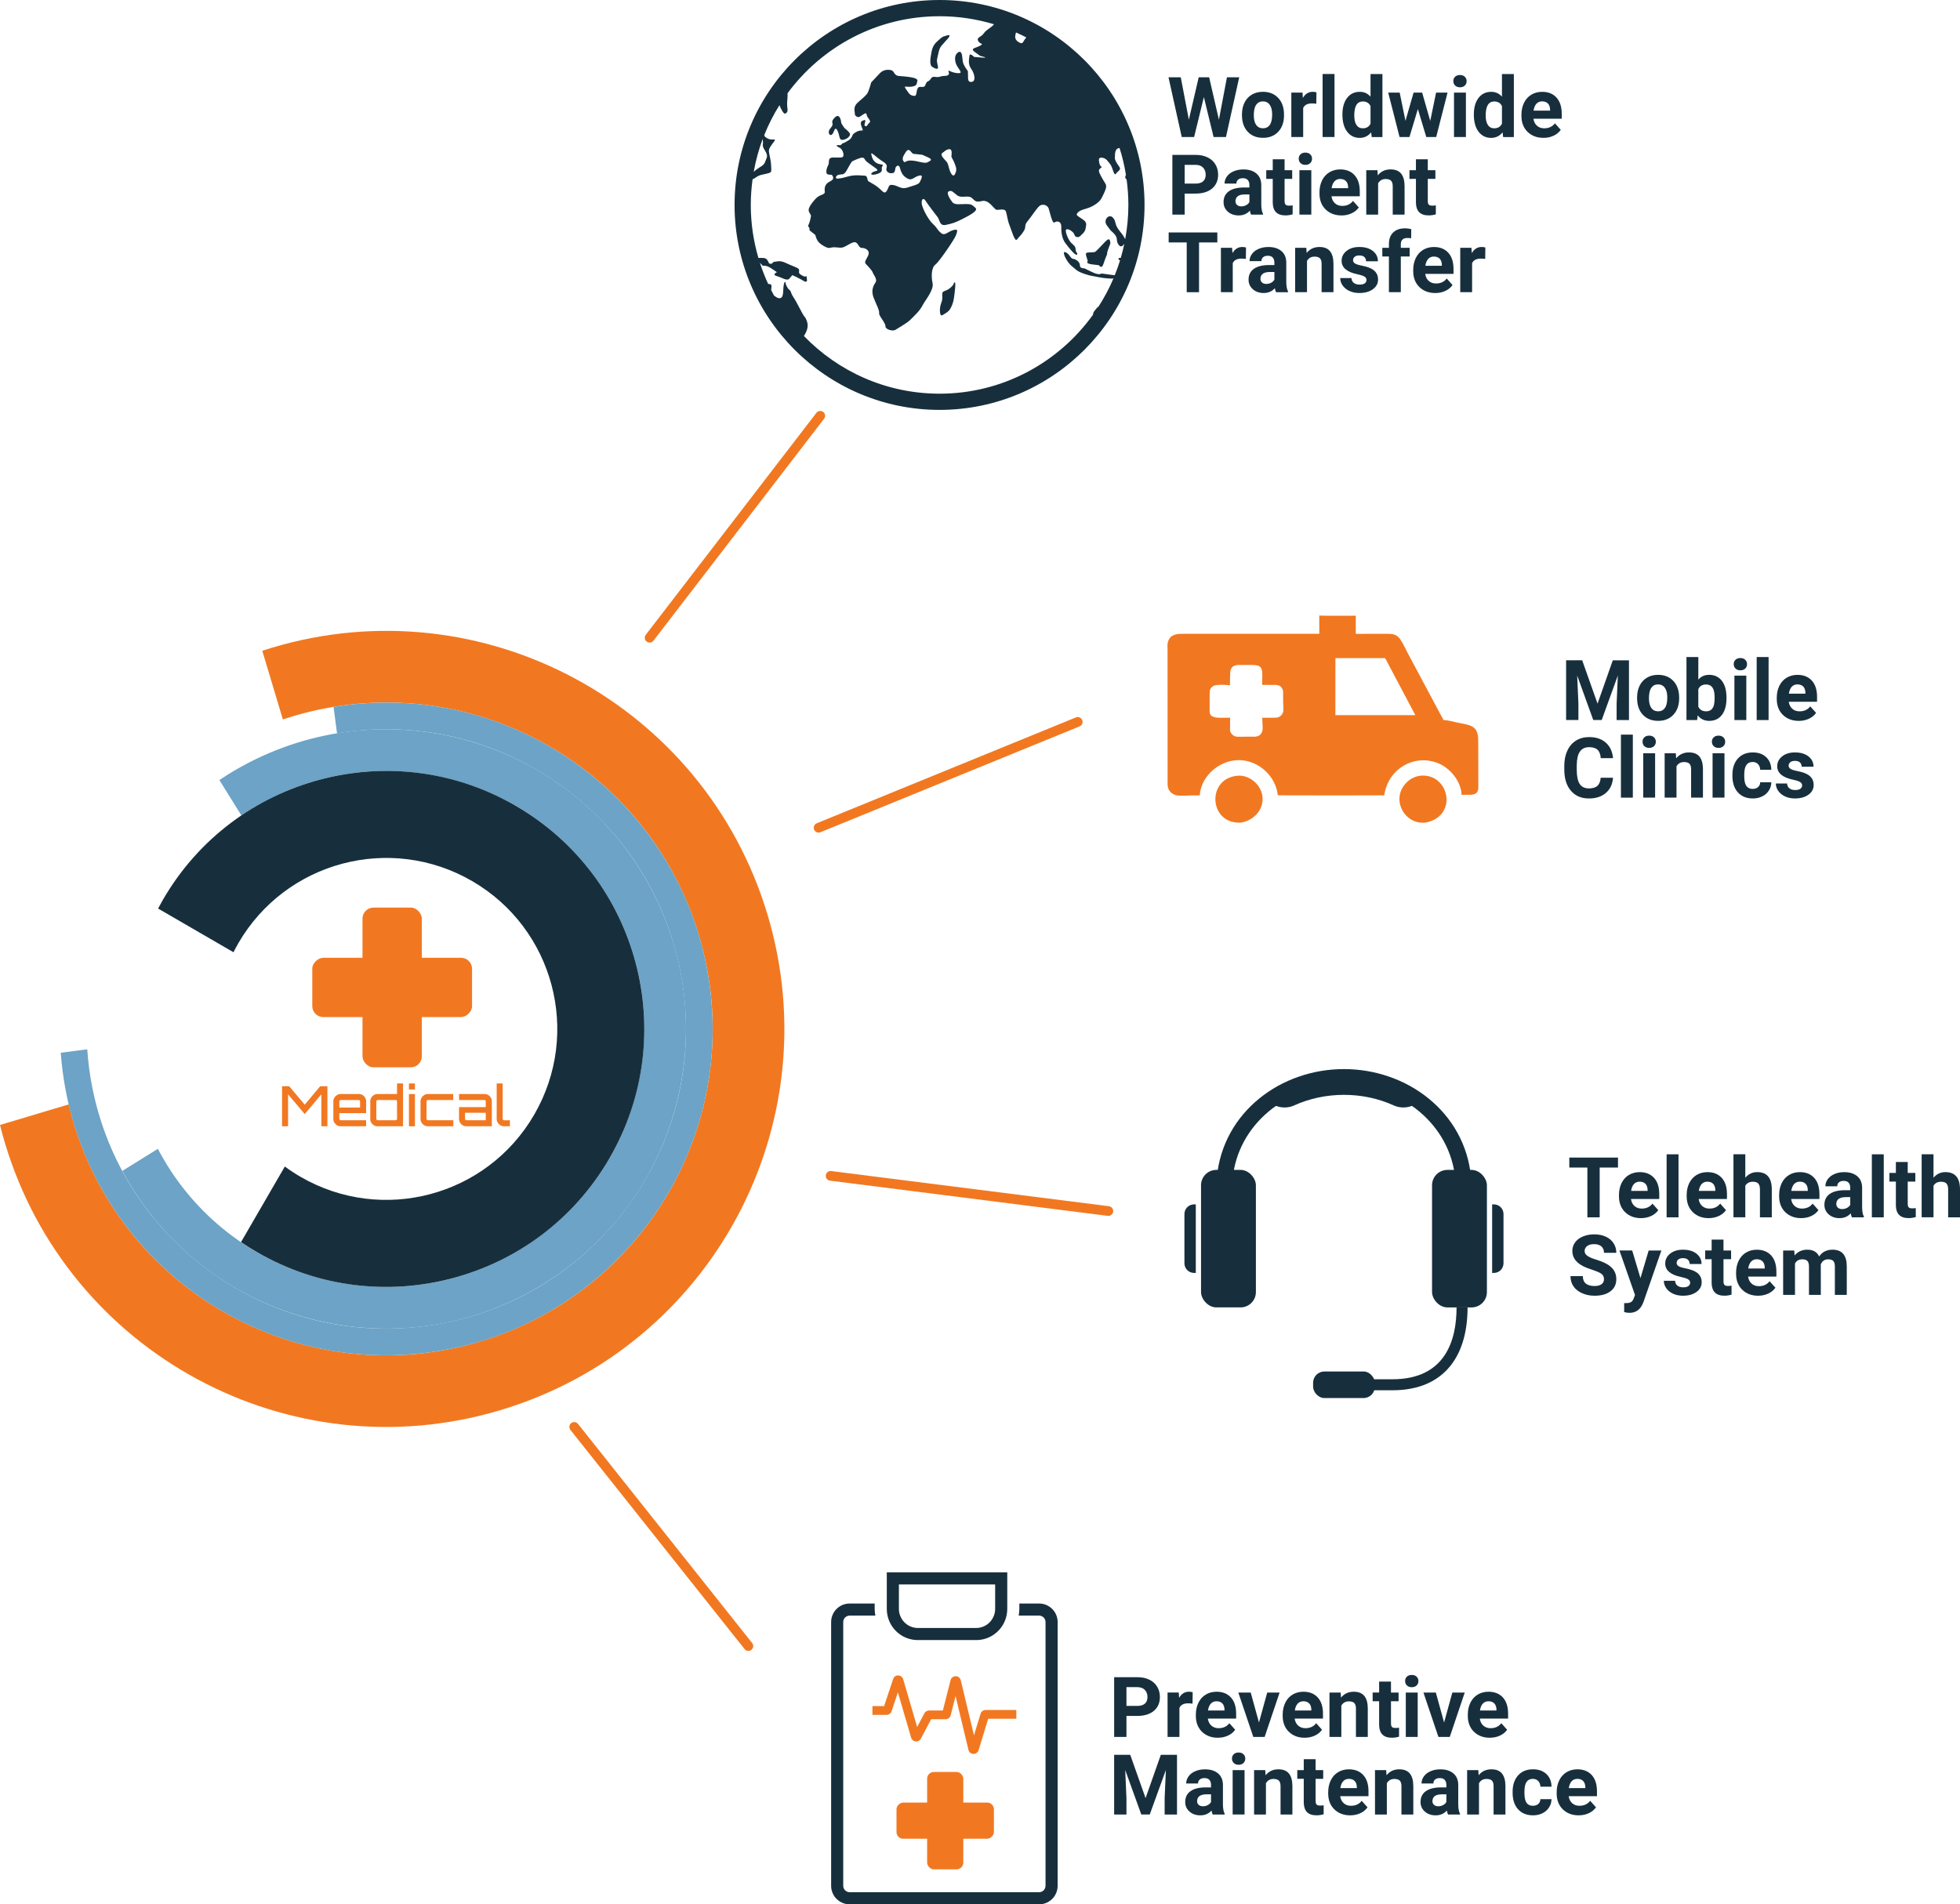 <svg xmlns="http://www.w3.org/2000/svg" id="Layer_2" data-name="Layer 2" viewBox="0 0 1127.47 1095.63"><defs><style>      .cls-1 {        fill: #172f3d;      }      .cls-2 {        fill: #6ca3c6;      }      .cls-3 {        fill: none;        stroke: #f17821;        stroke-linecap: round;        stroke-miterlimit: 10;        stroke-width: 5.58px;      }      .cls-4 {        fill: #f17821;      }    </style></defs><g id="Layer_1-2" data-name="Layer 1"><g><g><g><rect class="cls-4" x="208.52" y="522.17" width="34.13" height="91.9" rx="6.34" ry="6.34"></rect><rect class="cls-4" x="208.52" y="522.17" width="34.13" height="91.9" rx="6.34" ry="6.34" transform="translate(793.71 342.53) rotate(90)"></rect></g><g><path class="cls-4" d="M162.25,647.98v-23.02h4.12l8.92,10.61,8.89-10.61h4.16v23.02h-3.48v-18.38l-9.56,11.38-9.59-11.38v18.38h-3.45Z"></path><path class="cls-4" d="M193.85,647.41c-.63-.38-1.13-.89-1.52-1.52s-.58-1.32-.58-2.06v-10.23c0-.75,.19-1.43,.58-2.06,.38-.63,.89-1.13,1.52-1.52,.63-.38,1.32-.58,2.06-.58h10.55c.77,0,1.47,.19,2.09,.58,.63,.38,1.13,.89,1.5,1.52,.37,.63,.56,1.32,.56,2.06v6.84h-15.41v3.29c0,.21,.08,.4,.24,.56,.16,.16,.35,.24,.56,.24h14.61v3.45h-14.71c-.75,0-1.43-.19-2.06-.58Zm1.36-10.2h11.92v-3.52c0-.21-.07-.4-.22-.56-.15-.16-.33-.24-.54-.24h-10.36c-.21,0-.4,.08-.56,.24-.16,.16-.24,.35-.24,.56v3.52Z"></path><path class="cls-4" d="M215.05,647.41c-.63-.38-1.13-.89-1.5-1.52-.37-.63-.56-1.32-.56-2.06v-10.23c0-.75,.19-1.43,.56-2.06,.37-.63,.87-1.13,1.5-1.52,.63-.38,1.33-.58,2.09-.58h11.25v-6.07h3.45v24.62h-14.71c-.77,0-1.47-.19-2.09-.58Zm2.22-2.88h10.36c.21,0,.39-.08,.54-.24,.15-.16,.22-.35,.22-.56v-10.04c0-.21-.07-.4-.22-.56-.15-.16-.33-.24-.54-.24h-10.36c-.21,0-.4,.08-.56,.24s-.24,.35-.24,.56v10.04c0,.21,.08,.4,.24,.56,.16,.16,.35,.24,.56,.24Z"></path><path class="cls-4" d="M235.24,626.82v-3.45h3.45v3.45h-3.45Zm0,21.17v-18.54h3.45v18.54h-3.45Z"></path><path class="cls-4" d="M244.01,647.41c-.63-.38-1.13-.89-1.52-1.52s-.58-1.32-.58-2.06v-10.23c0-.75,.19-1.43,.58-2.06,.38-.63,.89-1.13,1.52-1.52,.63-.38,1.32-.58,2.06-.58h14.64v3.45h-14.55c-.21,0-.4,.08-.56,.24-.16,.16-.24,.35-.24,.56v10.04c0,.21,.08,.4,.24,.56,.16,.16,.35,.24,.56,.24h14.61v3.45h-14.71c-.75,0-1.43-.19-2.06-.58Z"></path><path class="cls-4" d="M268.2,647.98c-.77,0-1.47-.19-2.09-.58-.63-.38-1.13-.89-1.5-1.52-.37-.63-.56-1.32-.56-2.06v-6.84h15.38v-3.29c0-.21-.08-.4-.22-.56s-.33-.24-.54-.24h-14.61v-3.45h14.71c.77,0,1.46,.19,2.09,.58,.63,.38,1.13,.89,1.5,1.52,.37,.63,.56,1.32,.56,2.06v14.39h-14.71Zm.1-3.45h11.13v-4.32h-11.93v3.52c0,.21,.08,.4,.24,.56,.16,.16,.35,.24,.56,.24Z"></path><path class="cls-4" d="M287.81,647.41c-.63-.38-1.13-.89-1.52-1.52-.38-.63-.58-1.32-.58-2.06v-20.46h3.45v20.37c0,.21,.08,.4,.24,.56,.16,.16,.35,.24,.56,.24h3.36v3.45h-3.45c-.75,0-1.43-.19-2.06-.58Z"></path></g></g><path class="cls-4" d="M168.34,412.13c99.33-29.74,203.96,26.68,233.7,126.01,29.74,99.33-26.68,203.96-126.01,233.7-99.33,29.74-203.96-26.68-233.7-126.01-1.04-3.47-1.96-6.95-2.79-10.43L0,647.24c.87,3.47,1.81,6.95,2.85,10.41,36.27,121.14,163.87,189.94,285.01,153.67,121.14-36.27,189.94-163.87,153.67-285.01-36.27-121.14-163.87-189.94-285.01-153.67-1.89,.57-3.77,1.15-5.64,1.77l11.83,39.51c1.86-.62,3.73-1.22,5.63-1.79Z"></path><path class="cls-2" d="M143.82,465.95c69.61-43.28,161.12-21.94,204.4,47.67,43.28,69.61,21.94,161.12-47.67,204.4-69.61,43.28-161.12,21.94-204.4-47.67-1.92-3.08-3.7-6.21-5.36-9.37l-20.41,12.69c1.7,3.15,3.49,6.27,5.4,9.35,50.28,80.86,156.58,105.65,237.44,55.38,80.86-50.28,105.65-156.58,55.38-237.44-50.28-80.86-156.58-105.65-237.44-55.38-1.68,1.04-3.33,2.12-4.96,3.21l12.67,20.38c1.62-1.1,3.27-2.18,4.95-3.23Z"></path><path class="cls-2" d="M246.64,778.13c102.8-13.51,175.19-107.8,161.68-210.6-13.51-102.8-107.8-175.19-210.6-161.68-1.96,.26-3.9,.55-5.84,.87l2,15.22c1.94-.32,3.88-.62,5.84-.88,94.4-12.4,180.99,54.07,193.39,148.47,12.4,94.4-54.07,180.99-148.47,193.39-94.4,12.4-180.99-54.07-193.39-148.47-.47-3.59-.82-7.18-1.06-10.74l-15.24,2c.26,3.57,.62,7.15,1.09,10.74,13.51,102.8,107.8,175.19,210.6,161.68Z"></path><path class="cls-1" d="M350.59,666.41c41.11-70.91,16.94-161.72-53.97-202.83-70.91-41.11-161.72-16.94-202.83,53.97-.99,1.71-1.93,3.44-2.85,5.17l43.37,25.14c.88-1.75,1.8-3.49,2.8-5.21,27.24-47,87.42-63.01,134.42-35.77s63.01,87.42,35.77,134.42c-27.24,47-87.42,63.01-134.42,35.77-3.16-1.83-6.16-3.82-9.03-5.93l-25.21,43.49c2.96,2.01,6,3.93,9.14,5.75,70.91,41.11,161.72,16.94,202.83-53.97Z"></path><g><g><path class="cls-1" d="M701.16,68.92l4.63-24.46h7.06l-7.62,34.37h-7.13l-5.59-22.99-5.6,22.99h-7.13l-7.62-34.37h7.06l4.65,24.41,5.67-24.41h6l5.64,24.46Z"></path><path class="cls-1" d="M714.42,65.83c0-2.53,.49-4.79,1.46-6.78,.98-1.98,2.38-3.52,4.21-4.6,1.83-1.09,3.96-1.63,6.39-1.63,3.45,0,6.26,1.05,8.44,3.16,2.18,2.11,3.4,4.97,3.65,8.59l.05,1.75c0,3.92-1.09,7.06-3.28,9.43-2.19,2.37-5.12,3.55-8.81,3.55s-6.62-1.18-8.82-3.54-3.29-5.57-3.29-9.63v-.31Zm6.82,.48c0,2.43,.46,4.28,1.37,5.57,.91,1.28,2.22,1.93,3.92,1.93s2.94-.63,3.87-1.9c.93-1.27,1.39-3.3,1.39-6.09,0-2.38-.46-4.22-1.39-5.53-.93-1.31-2.24-1.96-3.92-1.96s-2.96,.65-3.87,1.95c-.91,1.3-1.37,3.31-1.37,6.04Z"></path><path class="cls-1" d="M757.18,59.69c-.93-.13-1.75-.19-2.46-.19-2.58,0-4.27,.87-5.08,2.62v16.71h-6.82v-25.54h6.45l.19,3.05c1.37-2.34,3.27-3.52,5.69-3.52,.76,0,1.46,.1,2.12,.31l-.09,6.56Z"></path><path class="cls-1" d="M767.66,78.84h-6.85V42.58h6.85v36.26Z"></path><path class="cls-1" d="M772.21,65.88c0-3.98,.89-7.15,2.68-9.51s4.23-3.54,7.33-3.54c2.49,0,4.54,.93,6.16,2.79v-13.03h6.85v36.26h-6.16l-.33-2.71c-1.7,2.12-3.89,3.19-6.56,3.19-3.01,0-5.42-1.18-7.24-3.55-1.82-2.37-2.73-5.66-2.73-9.88Zm6.82,.51c0,2.4,.42,4.23,1.25,5.51,.83,1.28,2.05,1.92,3.64,1.92,2.11,0,3.6-.89,4.46-2.67v-10.1c-.85-1.78-2.32-2.67-4.42-2.67-3.29,0-4.93,2.67-4.93,8.02Z"></path><path class="cls-1" d="M822.74,69.56l3.35-16.27h6.59l-6.52,25.54h-5.71l-4.84-16.08-4.84,16.08h-5.69l-6.52-25.54h6.59l3.33,16.24,4.67-16.24h4.93l4.65,16.27Z"></path><path class="cls-1" d="M836,46.68c0-1.02,.34-1.87,1.03-2.53s1.62-.99,2.8-.99,2.09,.33,2.79,.99,1.04,1.5,1.04,2.53-.35,1.89-1.05,2.55-1.62,.99-2.77,.99-2.07-.33-2.77-.99c-.7-.66-1.05-1.51-1.05-2.55Zm7.25,32.15h-6.85v-25.54h6.85v25.54Z"></path><path class="cls-1" d="M847.81,65.88c0-3.98,.89-7.15,2.68-9.51s4.23-3.54,7.33-3.54c2.49,0,4.54,.93,6.16,2.79v-13.03h6.85v36.26h-6.16l-.33-2.71c-1.7,2.12-3.89,3.19-6.56,3.19-3.01,0-5.42-1.18-7.24-3.55-1.82-2.37-2.73-5.66-2.73-9.88Zm6.82,.51c0,2.4,.42,4.23,1.25,5.51,.83,1.28,2.05,1.92,3.64,1.92,2.11,0,3.6-.89,4.46-2.67v-10.1c-.85-1.78-2.32-2.67-4.42-2.67-3.29,0-4.93,2.67-4.93,8.02Z"></path><path class="cls-1" d="M887.87,79.31c-3.75,0-6.79-1.15-9.15-3.45-2.35-2.3-3.53-5.36-3.53-9.18v-.66c0-2.56,.5-4.86,1.49-6.88,.99-2.02,2.4-3.58,4.21-4.67,1.82-1.09,3.89-1.64,6.22-1.64,3.49,0,6.24,1.1,8.25,3.31,2.01,2.2,3.01,5.33,3.01,9.37v2.79h-16.27c.22,1.67,.88,3.01,1.99,4.01,1.11,1.01,2.51,1.51,4.21,1.51,2.63,0,4.68-.95,6.16-2.86l3.35,3.75c-1.02,1.45-2.41,2.58-4.16,3.39s-3.68,1.22-5.81,1.22Zm-.78-20.99c-1.35,0-2.45,.46-3.29,1.38s-1.38,2.23-1.62,3.94h9.49v-.55c-.03-1.52-.44-2.69-1.23-3.52-.79-.83-1.9-1.24-3.35-1.24Z"></path><path class="cls-1" d="M681.47,111.37v12.11h-7.08v-34.37h13.41c2.58,0,4.85,.47,6.81,1.42,1.96,.94,3.47,2.29,4.52,4.02,1.05,1.74,1.58,3.72,1.58,5.94,0,3.37-1.15,6.02-3.46,7.97s-5.5,2.92-9.57,2.92h-6.21Zm0-5.74h6.33c1.87,0,3.3-.44,4.29-1.32,.98-.88,1.47-2.14,1.47-3.78s-.5-3.05-1.49-4.08c-.99-1.04-2.36-1.57-4.11-1.6h-6.49v10.79Z"></path><path class="cls-1" d="M719.66,123.48c-.32-.61-.54-1.38-.68-2.29-1.65,1.84-3.8,2.76-6.45,2.76-2.5,0-4.58-.72-6.22-2.17-1.64-1.45-2.47-3.27-2.47-5.48,0-2.71,1-4.78,3.01-6.23,2.01-1.45,4.91-2.18,8.7-2.2h3.14v-1.46c0-1.18-.3-2.12-.91-2.83-.61-.71-1.56-1.06-2.87-1.06-1.15,0-2.05,.28-2.7,.83-.65,.55-.98,1.31-.98,2.27h-6.82c0-1.48,.46-2.85,1.37-4.11,.91-1.26,2.2-2.25,3.87-2.96,1.67-.72,3.54-1.07,5.62-1.07,3.15,0,5.65,.79,7.5,2.37,1.85,1.58,2.77,3.81,2.77,6.67v11.07c.02,2.42,.35,4.26,1.02,5.5v.4h-6.89Zm-5.64-4.75c1.01,0,1.94-.22,2.79-.67,.85-.45,1.48-1.05,1.89-1.81v-4.39h-2.55c-3.42,0-5.23,1.18-5.45,3.54l-.02,.4c0,.85,.3,1.55,.9,2.1,.6,.55,1.42,.83,2.46,.83Z"></path><path class="cls-1" d="M738.95,91.65v6.28h4.37v5h-4.37v12.75c0,.94,.18,1.62,.54,2.03,.36,.41,1.05,.61,2.08,.61,.76,0,1.42-.06,2.01-.17v5.17c-1.34,.41-2.71,.61-4.13,.61-4.78,0-7.22-2.42-7.32-7.25v-13.76h-3.73v-5h3.73v-6.28h6.82Z"></path><path class="cls-1" d="M747.07,91.32c0-1.02,.34-1.87,1.03-2.53s1.62-.99,2.8-.99,2.09,.33,2.79,.99,1.04,1.5,1.04,2.53-.35,1.89-1.05,2.55-1.62,.99-2.77,.99-2.07-.33-2.77-.99c-.7-.66-1.05-1.51-1.05-2.55Zm7.25,32.15h-6.85v-25.54h6.85v25.54Z"></path><path class="cls-1" d="M771.7,123.95c-3.75,0-6.79-1.15-9.15-3.45-2.35-2.3-3.53-5.36-3.53-9.18v-.66c0-2.56,.5-4.86,1.49-6.88,.99-2.02,2.4-3.58,4.21-4.67,1.82-1.09,3.89-1.64,6.22-1.64,3.49,0,6.24,1.1,8.25,3.31,2.01,2.2,3.01,5.33,3.01,9.37v2.79h-16.27c.22,1.67,.88,3.01,1.99,4.01,1.11,1.01,2.51,1.51,4.21,1.51,2.63,0,4.68-.95,6.16-2.86l3.35,3.75c-1.02,1.45-2.41,2.58-4.16,3.39s-3.68,1.22-5.81,1.22Zm-.78-20.99c-1.35,0-2.45,.46-3.29,1.38s-1.38,2.23-1.62,3.94h9.49v-.55c-.03-1.52-.44-2.69-1.23-3.52-.79-.83-1.9-1.24-3.35-1.24Z"></path><path class="cls-1" d="M792.35,97.93l.21,2.95c1.83-2.28,4.27-3.42,7.34-3.42,2.71,0,4.72,.79,6.04,2.38,1.32,1.59,2,3.97,2.03,7.13v16.5h-6.82v-16.34c0-1.45-.32-2.5-.94-3.15-.63-.65-1.68-.98-3.14-.98-1.92,0-3.36,.82-4.32,2.46v18.01h-6.82v-25.54h6.42Z"></path><path class="cls-1" d="M821.32,91.65v6.28h4.37v5h-4.37v12.75c0,.94,.18,1.62,.54,2.03,.36,.41,1.05,.61,2.08,.61,.76,0,1.42-.06,2.01-.17v5.17c-1.34,.41-2.71,.61-4.13,.61-4.78,0-7.22-2.42-7.32-7.25v-13.76h-3.73v-5h3.73v-6.28h6.82Z"></path><path class="cls-1" d="M700.26,139.48h-10.53v28.64h-7.08v-28.64h-10.39v-5.74h28v5.74Z"></path><path class="cls-1" d="M716.67,148.97c-.93-.13-1.75-.19-2.46-.19-2.58,0-4.27,.87-5.08,2.62v16.71h-6.82v-25.54h6.45l.19,3.05c1.37-2.34,3.27-3.52,5.69-3.52,.76,0,1.46,.1,2.12,.31l-.09,6.56Z"></path><path class="cls-1" d="M734.04,168.11c-.32-.61-.54-1.38-.68-2.29-1.65,1.84-3.8,2.76-6.45,2.76-2.5,0-4.58-.72-6.22-2.17-1.64-1.45-2.47-3.27-2.47-5.48,0-2.71,1-4.78,3.01-6.23,2.01-1.45,4.91-2.18,8.7-2.2h3.14v-1.46c0-1.18-.3-2.12-.91-2.83-.61-.71-1.56-1.06-2.87-1.06-1.15,0-2.05,.28-2.7,.83-.65,.55-.98,1.31-.98,2.27h-6.82c0-1.48,.46-2.85,1.37-4.11,.91-1.26,2.2-2.25,3.87-2.96,1.67-.72,3.54-1.07,5.62-1.07,3.15,0,5.65,.79,7.5,2.37,1.85,1.58,2.77,3.81,2.77,6.67v11.07c.02,2.42,.35,4.26,1.02,5.5v.4h-6.89Zm-5.64-4.75c1.01,0,1.94-.22,2.79-.67,.85-.45,1.48-1.05,1.89-1.81v-4.39h-2.55c-3.42,0-5.23,1.18-5.45,3.54l-.02,.4c0,.85,.3,1.55,.9,2.1,.6,.55,1.42,.83,2.46,.83Z"></path><path class="cls-1" d="M751.44,142.57l.21,2.95c1.83-2.28,4.27-3.42,7.34-3.42,2.71,0,4.72,.79,6.04,2.38,1.32,1.59,2,3.97,2.03,7.13v16.5h-6.82v-16.34c0-1.45-.32-2.5-.94-3.15-.63-.65-1.68-.98-3.14-.98-1.92,0-3.36,.82-4.32,2.46v18.01h-6.82v-25.54h6.42Z"></path><path class="cls-1" d="M786.07,161.06c0-.83-.41-1.49-1.24-1.97-.83-.48-2.15-.91-3.98-1.29-6.08-1.27-9.11-3.86-9.11-7.74,0-2.27,.94-4.16,2.82-5.68,1.88-1.52,4.34-2.28,7.38-2.28,3.24,0,5.83,.76,7.78,2.29,1.94,1.53,2.92,3.51,2.92,5.95h-6.82c0-.98-.32-1.78-.94-2.42-.63-.64-1.61-.96-2.95-.96-1.15,0-2.04,.26-2.67,.78-.63,.52-.94,1.18-.94,1.98,0,.76,.36,1.37,1.07,1.83,.72,.46,1.92,.87,3.62,1.2s3.13,.72,4.3,1.15c3.6,1.32,5.41,3.61,5.41,6.87,0,2.33-1,4.21-3,5.65-2,1.44-4.58,2.16-7.74,2.16-2.14,0-4.04-.38-5.7-1.15s-2.96-1.81-3.91-3.14-1.42-2.77-1.42-4.31h6.47c.06,1.21,.51,2.14,1.35,2.79,.83,.65,1.95,.97,3.35,.97,1.31,0,2.29-.25,2.96-.74,.67-.5,1-1.15,1-1.95Z"></path><path class="cls-1" d="M798.96,168.11v-20.54h-3.8v-5h3.8v-2.17c0-2.86,.82-5.09,2.47-6.67,1.64-1.58,3.95-2.37,6.91-2.37,.94,0,2.1,.16,3.47,.47l-.07,5.29c-.57-.14-1.26-.21-2.08-.21-2.57,0-3.85,1.2-3.85,3.61v2.05h5.08v5h-5.08v20.54h-6.85Z"></path><path class="cls-1" d="M825.62,168.59c-3.75,0-6.79-1.15-9.15-3.45-2.35-2.3-3.53-5.36-3.53-9.18v-.66c0-2.56,.5-4.86,1.49-6.88,.99-2.02,2.4-3.58,4.21-4.67,1.82-1.09,3.89-1.64,6.22-1.64,3.49,0,6.24,1.1,8.25,3.31,2.01,2.2,3.01,5.33,3.01,9.37v2.79h-16.27c.22,1.67,.88,3.01,1.99,4.01,1.11,1.01,2.51,1.51,4.21,1.51,2.63,0,4.68-.95,6.16-2.86l3.35,3.75c-1.02,1.45-2.41,2.58-4.16,3.39s-3.68,1.22-5.81,1.22Zm-.78-20.99c-1.35,0-2.45,.46-3.29,1.38s-1.38,2.23-1.62,3.94h9.49v-.55c-.03-1.52-.44-2.69-1.23-3.52-.79-.83-1.9-1.24-3.35-1.24Z"></path><path class="cls-1" d="M854.35,148.97c-.93-.13-1.75-.19-2.46-.19-2.58,0-4.27,.87-5.08,2.62v16.71h-6.82v-25.54h6.45l.19,3.05c1.37-2.34,3.27-3.52,5.69-3.52,.76,0,1.46,.1,2.12,.31l-.09,6.56Z"></path></g><path class="cls-1" d="M540.47,0c-65.02,0-117.92,52.9-117.92,117.91s52.9,117.92,117.92,117.92,117.91-52.9,117.91-117.92S605.49,0,540.47,0Zm43.97,18.67c2.02,.9,4.02,1.86,5.97,2.88-2.04,1.88-1.57,4.41-4.29,2.78-2.72-1.63-2.31-3.36-1.68-5.66Zm-145.63,64.52c-.38,2.46,3.4,4.91,2.17,7.75-1.23,2.83-.76,3.4-3.78,5.2-1.35,.8-2.64,1.77-3.63,2.76,1.16-6.54,2.89-12.88,5.17-18.96,.16,1.19,.21,2.34,.07,3.26Zm101.66,143.31c-30.6,0-58.27-12.75-78.03-33.19,1.56-2.45,2.83-5.29,1.77-8.34-1.4-4.03-.39-.13-4.05-7.31-3.65-7.18-4.41-7.18-5.04-9.2-.63-2.02-1.26-1.39-2.14-3.02l-.88-1.64s-.38-3.4-1.13-.44c-.76,2.96,.13,7.49-2.02,8.12-1.47,.43-2.9-.88-2.9-.88,0,0-.35-.19-.81-.56-.57-1.04-1.11-2.1-1.65-3.17,.15-1.58,.74-3.46-1.07-3.46-.22,0-.42,0-.62-.01-1.83-3.94-3.43-8.01-4.78-12.19l1.75,1.75s1.76-.63,4.91,1.51l3.15,2.14s-3.15,1.39,0,2.27c3.15,.88,5.79,3,7.18,1.38l1.39-1.63s-.5-.88,2.65,.76l3.15,1.64s3.15,2.39,2.9,0l-.25-2.39s-.13,1.39-3.15-.5c-3.02-1.89,1.26-2.78-3.53-4.6-4.79-1.82-7.05-3.59-9.7-3.21l-2.65,.38s-.88,1.64-2.39,.88c-.48-.24-.88-3.02-3.15-3.15-1.74-.1-1.93-.05-3.11-.02-2.84-9.69-4.39-19.92-4.39-30.51,0-5.01,.37-9.94,1.03-14.77,.72-.16,1.73-1.05,3.07-1.81,2.17-1.23,7.27-1.32,7.56-2.65,.28-1.32,.09-1.13,0-3.87-.09-2.74-1.13-6.05-1.23-7.75-.09-1.7,1.04-2.83,2.08-4.44,1.04-1.61,2.55-2.55,0-2.36-2.55,.19-4.44-1.7-4.44-1.7,0,0-.13-.35-.31-.87,2.41-6.01,5.32-11.75,8.72-17.17,1.1,2.63,2.47,5.26,3.4,4.82,1.79-.85,1.23-2.36,1.04-4.44-.19-2.08,.38-4.91,.24-6.9,0-.1-.05-.2-.06-.29,19.79-26.88,51.63-44.37,87.5-44.37,10.88,0,21.39,1.63,31.31,4.62-.28,.38-.72,.84-1.44,1.4-2.65,2.08-3.21,2.08-4.63,4.06-1.42,1.98-4.16,2.08-3.02,4.16,1.13,2.08,3.59,1.32,1.04,2.74-2.55,1.42-5.86,1.42-3.12,3.5,2.74,2.08,3.31,2.36,3.31,2.36,0,0,5.67,1.32,1.04,.94l-4.63-.38s-2.46-2.55-2.65-.76c-.19,1.8-1.04,4.82,.94,7.56,1.98,2.74,2.93,7.18,.38,7.56-2.55,.38-2.08-1.98-2.17-3.87-.09-1.89-.09-2.36-.09-2.36,0,0-2.65-3.31-2.93-5.57l-.28-2.27s-.09-4.35-2.36-2.93-2.08,4.63-1.13,6.9,3.59,4.72,2.08,5.01c-1.51,.28-3.78-.19-5.76-1.13s.47,1.32-.94,2.27c-1.42,.94-1.89,.09-4.63,.94-2.74,.85-4.06-.94-5.39,1.23-1.32,2.17-2.08,.66-3.02,3.4-.94,2.74-3.5,0-4.54,2.17s-.19,4.63-2.36,4.25c-2.17-.38-2.55-1.32-3.68-2.93-1.13-1.61-2.08-2.65-.28-2.36,1.79,.28,5.48,0,5.76-1.61,.28-1.61,1.32-2.46-1.23-3.31-2.55-.85-8.41-1.17-8.41-1.17-3.78-.13-2.9-2.9-5.04-3.4-2.14-.5-4.66-.13-6.42,1.7s-5.04,5.35-5.04,5.35c0,0-1.39,5.29-2.39,6.55-1.01,1.26-2.52,2.65-4.79,4.54-2.27,1.89-2.65,3.4-2.39,5.54l.25,2.14s1.26,1.89,2.9,.88c1.64-1.01,3.65-2.9,3.78-1.13,.13,1.76,2.85,3.51,1.72,4.55-1.13,1.04-1.23,1.61-1.7,2.03-.47,.43-1.37-.19-1.23-.8s.99-3.12-.14-2.65l-1.13,.47s-.61,0-.8,.94,.14,1.8,.57,2.93c.43,1.13,.85,1.65-.05,1.7-.9,.05-1.46-.14-3.17,.8s-2.03,1.42-2.36,2.31c-.33,.9-1.09,1.94-2.08,2.5-.99,.57-2.36,1.51-3.26,1.7s-.66,1.32-2.22,1.09c-1.56-.24-1.79,.33-.57,1.04,1.23,.71,1.32,.47,2.17,1.65,.85,1.18,1.18,2.98,.8,3.68s-.57,.76-3.07,.76h-2.5s-1.56-.19-2.27,.71c-.71,.9-.14,2.36-.76,3.54-.61,1.18-1.04,2.55-1.09,3.35-.05,.8-.24,2.08,1.42,2.22l1.65,.14s1.13,.99,.76,2.27c-.38,1.28-2.71,1.56-3.86,3.12-1.15,1.56-.91,2.55-.96,3.5-.05,.94,.76,1.75-1.89,2.69-2.65,.94-3.87,2.88-4.3,3.31-.43,.43-3.31,3.87-3.02,5.62s1.56,2.22,1.28,3.54c-.28,1.32-.56,2.98-1.29,4.54-.74,1.56,.44,1.23,.49,2.36s-.52,.52,1.42,2.08l1.94,1.56s.38,2.03,1.51,3.59c1.13,1.56,2.88,2.6,4.82,3.5,1.94,.9,2.08-.09,4.91,0,2.83,.09,3.73,.71,6.09-.57,2.36-1.28,4.77-2.98,6.14-2.13,1.37,.85,1.61,3.12,3.35,3.07,1.75-.05,4.25,1.23,3.87,3.35-.38,2.13-2.83,4.44-1.79,5.67,1.04,1.23,3.64,3.68,4.11,5.1,.47,1.42,2.93,3.92,1.51,5.91-1.42,1.98-2.41,4.82-1.04,8.46,1.37,3.64,3.5,7.42,3.21,8.98-.28,1.56,3.64,5.48,3.64,7.56s4.44,2.98,5.67,2.13,6.76-3.87,8.64-5.81c1.89-1.94,5.29-4.91,6.9-8.08,1.61-3.17,6.76-9.02,5.9-12.99-.85-3.97-.66-8.98,1.61-10.68,2.27-1.7,11.15-14.83,11.81-16.82,.66-1.98,1.8-4.06-1.61-3.02-3.4,1.04-4.72,3.5-6.99,1.61-2.27-1.89-1.98-2.74-4.54-5.1-2.55-2.36-5.29-7.46-6.24-10.49-.94-3.02,.38-5.39,1.98-2.83,1.61,2.55,5.57,7.56,6.9,9.35,1.32,1.79,1.04,5.2,4.72,4.44,3.68-.76,5.48-1.32,9.35-3.31,3.87-1.98,9.64-4.82,7.65-6.52-1.98-1.7-2.17-2.17-5.39-2.17s-6.52,.66-7.84-1.04c-1.32-1.7-3.78-5.39-2.08-6.24,1.7-.85,2.46,.47,4.82,2.27,2.36,1.79,5.95-.09,8.03,1.23,2.08,1.32,1.89,3.12,6.14,2.08,4.25-1.04,6.99,4.82,8.5,5.01,1.51,.19,4.72-.95,5.39,1.04s.85,4.91,2.08,7.94c1.23,3.02,3.02,9.73,4.25,8.13,1.23-1.61,2.65-2.65,4.06-5.1,1.42-2.46-.09-2.93,2.08-5.48,2.17-2.55,5.2-7.46,6.9-8.79,1.7-1.32,4.54-.47,5.2,1.51,.66,1.98,2.08,9.07,3.4,8.03,1.32-1.04,3.97-.76,3.87,2.55-.09,3.31,.47,6.8,2.27,9.26s5.86,7.56,6.71,6.71c.85-.85-.76-.94-.76-3.12s-1.89-2.55-3.31-4.63c-1.42-2.08-3.12-6.42-1.89-6.8,1.23-.38,4.06,1.42,4.54,3.12s2.46,1.7,3.5,.57c1.04-1.13,2.55-1.98,2.93-4.25,.38-2.27,.94-3.4-1.7-5.2-2.65-1.8-4.06-2.36-3.12-3.5s1.69-1.7,5.15-2.65c3.45-.94,7.42-3.4,8.74-5.86,1.32-2.46,2.93-5.86,2.74-6.99l-.19-1.13s-3.02-4.82-3.68-6.61c-.66-1.79-.09-2.08,.94-2.93,1.04-.85-.47-.19-.94-2.46s-.66-3.59,1.61-3.31c2.27,.28,3.12,1.89,4.63,3.78,1.51,1.89,2.08,7.18,3.31,5.39,1.23-1.79,3.31-2.08,1.7-4.25-1.61-2.17-2.55-4.06-2.36-4.91,.19-.85-.47-4.82,2.08-5.48,.23-.06,.41-.11,.6-.16,1.6,5.02,2.83,10.2,3.68,15.51-.33,.62-.48,1.22-.31,1.75,.16,.51,.39,.72,.68,.77,.66,4.83,1.03,9.76,1.03,14.77,0,6.7-.64,13.26-1.81,19.63-.25-.42-.6-.93-1-1.7-.77-1.47-2.62-2.99-3.9-5.54-1.03-2.05-.62-3.65-2.39-5.29-2.23-2.06-5.54,1.64-3.28,4.66l2.27,3.02s3.15,2.39,3.4,4.41l.25,2.02s1.39,4.41,3.65,1.76c.19-.22,.33-.4,.48-.59-.58,2.74-1.27,5.44-2.05,8.1-.14,0-.3,0-.44-.01-1.29-.06-1.08,.98,.04,1.41-.89,2.91-1.93,5.75-3.06,8.55-.52-.03-1.11-.09-1.9-.21-5.04-.76-5.92-.76-5.92-.76,0,0-.88,1.26-5.29-.88l-4.41-2.14s-2.52,.33-2.52-1.72-2.52-3.57-3.78-3.69c-1.6-.16-1.76-2.14-3.91-3.53-2.14-1.39-1.89,.88,0,4.03,1.89,3.15,3.4,3.91,5.54,5.79,2.14,1.89,7.94,3.28,7.94,3.28l5.29,1.01s4.75,.97,8.21,.7c-2.4,5.65-5.29,11.04-8.57,16.15-.4,.26-.79,.59-1.15,1.04-1.42,1.77-2.01,2.26-2.03,3.65-19.72,27.48-51.92,45.44-88.26,45.44Zm8.34-133.3s.19,.57,.76,1.98c.57,1.42,.85,3.02-.28,5.09s-2.74-.94-3.4-3.68c-.66-2.74-1.11-3.21-1.11-3.21,0,0-.41-.47-1.92-2.17-1.51-1.7-1.51-2.83-.76-3.21s2.17-2.17,4.06-2.17,1.13,3.4,1.13,4.35l1.51,3.02Zm-54.89-1.98c3.31-1.32,3.21,.19,3.97,1.13,.76,.94,3.21,2.46,5.86,4.44,2.65,1.98-.85,1.23-2.27,2.71-1.42,1.48,2.17,1.26,4.54,0,2.36-1.26,.47-2.62,1.61-3.94,1.13-1.32-1.7-.57-3.59-1.89-1.89-1.32-2.36-2.74-2.83-4.82-.47-2.08,2.74,1.7,6.61,4.06,3.87,2.36,1.61,3.5,2.08,5.01,.47,1.51,2.55,2.17,4.06,1.51,1.51-.66,.38-3.59,2.36-4.06,1.98-.47,.76,3.68,4.44,6.52,3.68,2.83,4.25,.28,7.65-.76,3.4-1.04,1.23,2.36,.66,3.68-.57,1.32-3.68,1.98-7.18,3.12-3.5,1.13-5.2-1.04-8.22-1.51-3.02-.47-2.17,1.7-3.78,3.68-1.61,1.98-2.46-1.04-6.71-3.68-4.25-2.65-3.78-1.7-4.25-3.66-.47-1.96-.94-1.63-3.68-1.82-2.74-.19-5.01-.09-7.37,.57-2.36,.67-3.68,1.03-5.57,1.22-1.89,.19-1.7-.85-.95-1.61,.76-.76,2.35-.73,3.4-.86,1.63-.2,2.83-3.39,4.21-5.66,1.37-2.27,1.18-1.7,1.18-1.7,0,0,.47-.38,3.78-1.7Zm30.14,1.13c-3.68-.09-3.31,1.89-4.35,.38s-.09-3.02,1.42-5.39,2.93,0,2.93,0l1.13,1.13,5.29,.57,3.21,1.42c3.21,1.42,1.61,1.98-.19,2.93-1.79,.94-5.76-.95-9.45-1.04Zm12-54.04c-1.32-.95-.94-4.54-.47-6.99,.47-2.46,.66-5.01,3.68-7.65,3.02-2.65,2.36-2.36,5.57-3.31,3.21-.95-.09,2.46-.94,3.31,0,0-1.04,1.23-2.46,2.83-1.42,1.61-1.89,5.57-2.36,7.37s.66,4.06,.47,5.2c-.19,1.13-2.17,.19-3.5-.76Zm-59.33,37.6c0-1.8,2.55-3.12,2.17-4.72-.38-1.61-.09-2.08,1.23-3.5,1.32-1.42,2.55-1.23,3.21,.47,.66,1.7,.28,1.7,.76,3.02l1.61,2.43s2.83,2.2,3.21,3.34c.38,1.13-1.42,3.12-3.97,3.5-2.55,.38-1.7-2.36-3.21-5.29-1.51-2.93-1.89,.76-2.83,1.89-.95,1.13-2.17,.66-2.17-1.13Zm71.99,95.71c-.28,2.08-1.13,4.63-2.27,6.33-1.13,1.7-2.83,2.46-4.44,3.4-1.61,.94-1.7-4.06-.66-6.8,1.04-2.74,.66-3.59,.66-5.48s1.98-1.32,4.35-3.21c2.36-1.89,2.36-3.02,2.36-3.02,1.7-2.46,.28,6.71,0,8.79Zm76.12-24.31c-.88-2.9,1.47-1.69,4.87-2.31,.95-.17,5.08-5.25,7.1-6.89,2.02-1.64,1.89,2.02,1.89,2.02l-1.13,3.02c-1.13,3.02-.63,2.9-.63,2.9l-.88,2.14c-.88,2.14-.76,2.39-1.64,4.45-.88,2.05-2.27-.04-2.27-.04l-4.03-.5c-4.03-.5-2.39-1.89-2.39-1.89l-.88-2.9Z"></path></g><g><g><path class="cls-1" d="M910.14,379.9l8.83,24.93,8.78-24.93h9.3v34.37h-7.11v-9.4l.71-16.22-9.28,25.61h-4.86l-9.25-25.59,.71,16.19v9.4h-7.08v-34.37h9.25Z"></path><path class="cls-1" d="M941.72,401.27c0-2.53,.49-4.79,1.46-6.78,.98-1.98,2.38-3.52,4.21-4.6,1.83-1.09,3.96-1.63,6.39-1.63,3.45,0,6.26,1.05,8.44,3.16,2.18,2.11,3.4,4.97,3.65,8.59l.05,1.75c0,3.92-1.09,7.06-3.28,9.43-2.19,2.37-5.12,3.55-8.81,3.55s-6.62-1.18-8.82-3.54-3.29-5.57-3.29-9.63v-.31Zm6.82,.48c0,2.43,.46,4.28,1.37,5.57,.91,1.28,2.22,1.93,3.92,1.93s2.94-.63,3.87-1.9c.93-1.27,1.39-3.3,1.39-6.09,0-2.38-.46-4.22-1.39-5.53-.93-1.31-2.24-1.96-3.92-1.96s-2.96,.65-3.87,1.95c-.91,1.3-1.37,3.31-1.37,6.04Z"></path><path class="cls-1" d="M993.14,401.74c0,4.09-.87,7.28-2.62,9.57s-4.19,3.44-7.32,3.44c-2.77,0-4.98-1.06-6.63-3.19l-.31,2.71h-6.14v-36.26h6.82v13.01c1.57-1.84,3.64-2.76,6.21-2.76,3.12,0,5.56,1.15,7.33,3.44s2.66,5.51,2.66,9.67v.38Zm-6.82-.5c0-2.58-.41-4.47-1.23-5.65s-2.04-1.78-3.66-1.78c-2.17,0-3.67,.89-4.49,2.67v10.08c.83,1.79,2.34,2.69,4.53,2.69s3.65-1.09,4.34-3.26c.33-1.04,.5-2.62,.5-4.75Z"></path><path class="cls-1" d="M997.3,382.12c0-1.02,.34-1.87,1.03-2.53s1.62-.99,2.8-.99,2.09,.33,2.79,.99,1.04,1.5,1.04,2.53-.35,1.89-1.05,2.55-1.62,.99-2.77,.99-2.07-.33-2.77-.99c-.7-.66-1.05-1.51-1.05-2.55Zm7.25,32.15h-6.85v-25.54h6.85v25.54Z"></path><path class="cls-1" d="M1017.36,414.28h-6.85v-36.26h6.85v36.26Z"></path><path class="cls-1" d="M1034.74,414.75c-3.75,0-6.79-1.15-9.15-3.45-2.35-2.3-3.53-5.36-3.53-9.18v-.66c0-2.56,.5-4.86,1.49-6.88,.99-2.02,2.4-3.58,4.21-4.67,1.82-1.09,3.89-1.64,6.22-1.64,3.49,0,6.24,1.1,8.25,3.31,2.01,2.2,3.01,5.33,3.01,9.37v2.79h-16.27c.22,1.67,.88,3.01,1.99,4.01,1.11,1.01,2.51,1.51,4.21,1.51,2.63,0,4.68-.95,6.16-2.86l3.35,3.75c-1.02,1.45-2.41,2.58-4.16,3.39s-3.68,1.22-5.81,1.22Zm-.78-20.99c-1.35,0-2.45,.46-3.29,1.38s-1.38,2.23-1.62,3.94h9.49v-.55c-.03-1.52-.44-2.69-1.23-3.52-.79-.83-1.9-1.24-3.35-1.24Z"></path><path class="cls-1" d="M927.87,447.47c-.27,3.7-1.63,6.61-4.1,8.73-2.46,2.12-5.71,3.19-9.74,3.19-4.41,0-7.87-1.48-10.4-4.45-2.53-2.97-3.79-7.04-3.79-12.22v-2.1c0-3.3,.58-6.22,1.75-8.73,1.16-2.52,2.83-4.45,4.99-5.8s4.68-2.02,7.54-2.02c3.97,0,7.16,1.06,9.58,3.19,2.42,2.12,3.83,5.11,4.2,8.95h-7.08c-.17-2.22-.79-3.83-1.85-4.83-1.06-1-2.68-1.5-4.85-1.5-2.36,0-4.13,.85-5.3,2.54-1.17,1.69-1.77,4.32-1.81,7.87v2.6c0,3.71,.56,6.43,1.69,8.14,1.12,1.72,2.9,2.57,5.32,2.57,2.19,0,3.82-.5,4.9-1.5,1.08-1,1.7-2.55,1.85-4.64h7.08Z"></path><path class="cls-1" d="M939.27,458.92h-6.85v-36.26h6.85v36.26Z"></path><path class="cls-1" d="M944.84,426.76c0-1.02,.34-1.87,1.03-2.53s1.62-.99,2.8-.99,2.09,.33,2.79,.99,1.04,1.5,1.04,2.53-.35,1.89-1.05,2.55-1.62,.99-2.77,.99-2.07-.33-2.77-.99c-.7-.66-1.05-1.51-1.05-2.55Zm7.25,32.15h-6.85v-25.54h6.85v25.54Z"></path><path class="cls-1" d="M963.99,433.37l.21,2.95c1.83-2.28,4.27-3.42,7.34-3.42,2.71,0,4.72,.79,6.04,2.38,1.32,1.59,2,3.97,2.03,7.13v16.5h-6.82v-16.34c0-1.45-.32-2.5-.94-3.15-.63-.65-1.68-.98-3.14-.98-1.92,0-3.36,.82-4.32,2.46v18.01h-6.82v-25.54h6.42Z"></path><path class="cls-1" d="M984.74,426.76c0-1.02,.34-1.87,1.03-2.53s1.62-.99,2.8-.99,2.09,.33,2.79,.99,1.04,1.5,1.04,2.53-.35,1.89-1.05,2.55-1.62,.99-2.77,.99-2.07-.33-2.77-.99c-.7-.66-1.05-1.51-1.05-2.55Zm7.25,32.15h-6.85v-25.54h6.85v25.54Z"></path><path class="cls-1" d="M1008.23,453.89c1.26,0,2.28-.35,3.07-1.04,.79-.69,1.2-1.61,1.23-2.76h6.4c-.02,1.73-.49,3.32-1.42,4.76-.93,1.44-2.2,2.56-3.81,3.35-1.61,.79-3.4,1.19-5.35,1.19-3.65,0-6.53-1.16-8.64-3.48-2.11-2.32-3.16-5.53-3.16-9.62v-.45c0-3.93,1.05-7.07,3.14-9.42,2.09-2.34,4.96-3.52,8.62-3.52,3.2,0,5.76,.91,7.68,2.73s2.91,4.24,2.94,7.26h-6.4c-.03-1.33-.44-2.41-1.23-3.24-.79-.83-1.83-1.25-3.12-1.25-1.59,0-2.79,.58-3.6,1.74-.81,1.16-1.22,3.04-1.22,5.64v.71c0,2.63,.4,4.52,1.2,5.67,.8,1.15,2.02,1.73,3.66,1.73Z"></path><path class="cls-1" d="M1036.65,451.86c0-.83-.41-1.49-1.24-1.97-.83-.48-2.15-.91-3.98-1.29-6.08-1.27-9.11-3.86-9.11-7.74,0-2.27,.94-4.16,2.82-5.68,1.88-1.52,4.34-2.28,7.38-2.28,3.24,0,5.83,.76,7.78,2.29,1.94,1.53,2.92,3.51,2.92,5.95h-6.82c0-.98-.32-1.78-.94-2.42-.63-.64-1.61-.96-2.95-.96-1.15,0-2.04,.26-2.67,.78-.63,.52-.94,1.18-.94,1.98,0,.76,.36,1.37,1.07,1.83,.72,.46,1.92,.87,3.62,1.2s3.13,.72,4.3,1.15c3.6,1.32,5.41,3.61,5.41,6.87,0,2.33-1,4.21-3,5.65-2,1.44-4.58,2.16-7.74,2.16-2.14,0-4.04-.38-5.7-1.15s-2.96-1.81-3.91-3.14-1.42-2.77-1.42-4.31h6.47c.06,1.21,.51,2.14,1.35,2.79,.83,.65,1.95,.97,3.35,.97,1.31,0,2.29-.25,2.96-.74,.67-.5,1-1.15,1-1.95Z"></path></g><g><path class="cls-4" d="M762.72,457.63l-26.91-.05c-1.07-.09-.76-.11-.92-1.13-1.6-10.13-10.54-18.29-20.74-19.07-11.55-.88-23.2,8.42-24.01,20.16-.45,.13-.98,.08-1.44,.08h-2.77c-2.39,.02-8.01,.54-10.06-.29l-.18-.08c-2.61-1.06-3.96-3.12-4.04-5.87l-.03-77.63c0-1.44-.21-3.22,.26-4.59l.07-.18c1.4-4.09,5-4.33,8.61-4.33h78.35s-.02-10.5-.02-10.5c1.4,.01,2.89,.1,4.3,.11h14c.85,0,1.89-.11,2.72,.04l-.03,10.32c1.65,.2,3.51,.03,5.19,.04h11.26c3.67,.02,6.69-.36,9.05,3.04,1.77,2.55,3.13,5.61,4.57,8.37l18.82,35.23c.52,.91,1.08,1.81,1.5,2.77l.07,.16c2.6,.13,5.27,.94,7.83,1.46,7.87,1.61,12.21,1.6,12.17,10.6l.05,26.46c.08,4.39-2.79,4.6-6.35,4.53l-3.31-.02c-.13-7.52-6.47-15.25-13.18-18.04-14-5.82-29.2,3.18-31.27,18.37l-33.55,.05Zm5.46-78.96l-.02,32.77h45.99s-15.06-28.43-15.06-28.43c-.55-1.03-1.75-3.58-2.38-4.35h-28.53Zm-55.96,3.9c-4.06,.36-4.61,2.49-4.61,6.12l-.09,5.56c-2.06-.23-8.04-.61-9.63,.47l-.17,.11c-1.85,1.25-1.86,2.6-1.87,4.59l-.02,8.18c0,.75-.06,1.57,.03,2.32,.43,3.54,5.8,3.03,8.3,3.02,1.12,0,2.35,.09,3.44-.09v5.48c0,1.12-.25,2.29,.44,3.24l.11,.16c1.76,2.52,3.37,2.13,6.12,2.13l7.67-.02c2.14-.21,3.5-1.03,4.14-3.13l.06-.19c.31-1.08,.18-2.42,.12-3.54l-.18-4.02,5.73-.02c2.62-.01,4.4,.18,5.92-2.38l.09-.14c.8-1.38,.28-5.13,.28-6.76v-4.16c-.01-.79,.08-1.74-.17-2.5l-.2-.49c-.31-.75-.95-1.63-1.72-1.97l-.49-.19c-1.13-.41-2.59-.28-3.79-.28l-5.66-.03c-.13-.47-.02-1.19,0-1.69l.06-4.1c.04-5.41-2.06-5.66-7.18-5.67h-6.71Z"></path><path class="cls-4" d="M713.6,473.29c-18.24,.87-19.77-25.67-1.48-27,6.57-.45,13.05,5.01,14.03,11.48,1.2,7.87-5.02,14.51-12.55,15.52h0Z"></path><path class="cls-4" d="M820.37,473.21c-11.67,1.66-19.96-11.91-12.57-21.52,2.37-3.08,5.47-4.89,9.29-5.4,16.53-1.56,21.89,23.06,3.27,26.92h0Z"></path></g></g><g><g><path class="cls-1" d="M930.73,671.74h-10.53v28.64h-7.08v-28.64h-10.39v-5.74h28v5.74Z"></path><path class="cls-1" d="M943.97,700.85c-3.75,0-6.79-1.15-9.15-3.45-2.35-2.3-3.53-5.36-3.53-9.18v-.66c0-2.56,.5-4.86,1.49-6.88,.99-2.02,2.4-3.58,4.21-4.67,1.82-1.09,3.89-1.64,6.22-1.64,3.49,0,6.24,1.1,8.25,3.3,2.01,2.2,3.01,5.33,3.01,9.37v2.79h-16.27c.22,1.67,.88,3.01,1.99,4.01,1.11,1.01,2.51,1.51,4.21,1.51,2.63,0,4.68-.95,6.16-2.86l3.35,3.75c-1.02,1.45-2.41,2.58-4.16,3.39-1.75,.81-3.68,1.21-5.81,1.21Zm-.78-20.99c-1.35,0-2.45,.46-3.29,1.38s-1.38,2.23-1.62,3.94h9.49v-.55c-.03-1.52-.44-2.69-1.23-3.52s-1.9-1.25-3.35-1.25Z"></path><path class="cls-1" d="M965.55,700.38h-6.85v-36.26h6.85v36.26Z"></path><path class="cls-1" d="M982.92,700.85c-3.75,0-6.79-1.15-9.15-3.45-2.35-2.3-3.53-5.36-3.53-9.18v-.66c0-2.56,.5-4.86,1.49-6.88,.99-2.02,2.4-3.58,4.21-4.67,1.82-1.09,3.89-1.64,6.22-1.64,3.49,0,6.24,1.1,8.25,3.3,2.01,2.2,3.01,5.33,3.01,9.37v2.79h-16.27c.22,1.67,.88,3.01,1.99,4.01,1.11,1.01,2.51,1.51,4.21,1.51,2.63,0,4.68-.95,6.16-2.86l3.35,3.75c-1.02,1.45-2.41,2.58-4.16,3.39-1.75,.81-3.68,1.21-5.81,1.21Zm-.78-20.99c-1.35,0-2.45,.46-3.29,1.38s-1.38,2.23-1.62,3.94h9.49v-.55c-.03-1.52-.44-2.69-1.23-3.52s-1.9-1.25-3.35-1.25Z"></path><path class="cls-1" d="M1003.96,677.62c1.81-2.17,4.08-3.26,6.82-3.26,5.54,0,8.35,3.22,8.43,9.66v16.36h-6.82v-16.17c0-1.46-.32-2.54-.94-3.25-.63-.7-1.68-1.05-3.14-1.05-2,0-3.45,.77-4.34,2.31v18.15h-6.82v-36.26h6.82v13.5Z"></path><path class="cls-1" d="M1036.11,700.85c-3.75,0-6.79-1.15-9.15-3.45-2.35-2.3-3.53-5.36-3.53-9.18v-.66c0-2.56,.5-4.86,1.49-6.88,.99-2.02,2.4-3.58,4.21-4.67,1.82-1.09,3.89-1.64,6.22-1.64,3.49,0,6.24,1.1,8.25,3.3,2.01,2.2,3.01,5.33,3.01,9.37v2.79h-16.27c.22,1.67,.88,3.01,1.99,4.01,1.11,1.01,2.51,1.51,4.21,1.51,2.63,0,4.68-.95,6.16-2.86l3.35,3.75c-1.02,1.45-2.41,2.58-4.16,3.39-1.75,.81-3.68,1.21-5.81,1.21Zm-.78-20.99c-1.35,0-2.45,.46-3.29,1.38s-1.38,2.23-1.62,3.94h9.49v-.55c-.03-1.52-.44-2.69-1.23-3.52s-1.9-1.25-3.35-1.25Z"></path><path class="cls-1" d="M1065.29,700.38c-.32-.61-.54-1.38-.68-2.29-1.65,1.84-3.8,2.76-6.45,2.76-2.5,0-4.58-.72-6.22-2.17-1.64-1.45-2.47-3.27-2.47-5.48,0-2.71,1-4.78,3.01-6.23s4.91-2.18,8.7-2.2h3.14v-1.46c0-1.18-.3-2.12-.91-2.83-.61-.71-1.56-1.06-2.87-1.06-1.15,0-2.05,.28-2.7,.83-.65,.55-.98,1.31-.98,2.27h-6.82c0-1.48,.46-2.85,1.37-4.11,.91-1.26,2.2-2.25,3.87-2.96,1.67-.72,3.54-1.07,5.62-1.07,3.15,0,5.65,.79,7.5,2.37,1.85,1.58,2.77,3.8,2.77,6.67v11.07c.02,2.42,.35,4.26,1.02,5.5v.4h-6.89Zm-5.64-4.75c1.01,0,1.94-.22,2.79-.67,.85-.45,1.48-1.05,1.89-1.81v-4.39h-2.55c-3.42,0-5.23,1.18-5.45,3.54l-.02,.4c0,.85,.3,1.55,.9,2.1,.6,.55,1.42,.83,2.46,.83Z"></path><path class="cls-1" d="M1083.61,700.38h-6.85v-36.26h6.85v36.26Z"></path><path class="cls-1" d="M1097.4,668.55v6.28h4.37v5h-4.37v12.75c0,.94,.18,1.62,.54,2.03,.36,.41,1.05,.61,2.08,.61,.76,0,1.42-.05,2.01-.17v5.17c-1.34,.41-2.71,.61-4.13,.61-4.78,0-7.22-2.42-7.32-7.25v-13.76h-3.73v-5h3.73v-6.28h6.82Z"></path><path class="cls-1" d="M1112.22,677.62c1.81-2.17,4.08-3.26,6.82-3.26,5.54,0,8.35,3.22,8.43,9.66v16.36h-6.82v-16.17c0-1.46-.32-2.54-.94-3.25-.63-.7-1.68-1.05-3.14-1.05-2,0-3.45,.77-4.34,2.31v18.15h-6.82v-36.26h6.82v13.5Z"></path><path class="cls-1" d="M922.67,736c0-1.34-.47-2.36-1.42-3.08-.94-.72-2.64-1.47-5.1-2.27s-4.4-1.58-5.83-2.35c-3.9-2.11-5.85-4.95-5.85-8.52,0-1.86,.52-3.51,1.57-4.97,1.05-1.46,2.55-2.59,4.51-3.41,1.96-.82,4.16-1.23,6.6-1.23s4.64,.45,6.56,1.33c1.92,.89,3.41,2.14,4.47,3.77s1.59,3.46,1.59,5.52h-7.08c0-1.57-.5-2.8-1.49-3.67-.99-.87-2.38-1.31-4.18-1.31s-3.08,.37-4.04,1.1c-.96,.73-1.44,1.7-1.44,2.89,0,1.12,.56,2.05,1.69,2.81,1.12,.76,2.78,1.46,4.97,2.12,4.03,1.21,6.96,2.71,8.81,4.51,1.84,1.79,2.76,4.03,2.76,6.71,0,2.97-1.12,5.31-3.38,7-2.25,1.69-5.28,2.54-9.09,2.54-2.64,0-5.05-.48-7.22-1.45s-3.83-2.29-4.97-3.98c-1.14-1.68-1.71-3.64-1.71-5.85h7.11c0,3.79,2.27,5.69,6.8,5.69,1.68,0,3-.34,3.94-1.03,.94-.69,1.42-1.64,1.42-2.87Z"></path><path class="cls-1" d="M943.66,735.36l4.72-15.89h7.32l-10.27,29.51-.57,1.35c-1.53,3.34-4.04,5-7.55,5-.99,0-2-.15-3.02-.45v-5.17l1.04,.02c1.29,0,2.25-.2,2.89-.59,.64-.39,1.14-1.05,1.5-1.96l.8-2.1-8.95-25.62h7.34l4.75,15.89Z"></path><path class="cls-1" d="M972.23,737.96c0-.83-.41-1.49-1.24-1.97-.83-.48-2.15-.91-3.98-1.29-6.08-1.28-9.11-3.86-9.11-7.74,0-2.27,.94-4.16,2.82-5.68,1.88-1.52,4.34-2.28,7.38-2.28,3.24,0,5.83,.76,7.78,2.29,1.94,1.53,2.92,3.51,2.92,5.95h-6.82c0-.98-.32-1.78-.94-2.42-.63-.64-1.61-.96-2.95-.96-1.15,0-2.04,.26-2.67,.78-.63,.52-.94,1.18-.94,1.98,0,.76,.36,1.37,1.07,1.83,.72,.46,1.92,.87,3.62,1.2,1.7,.34,3.13,.72,4.3,1.15,3.6,1.32,5.41,3.61,5.41,6.87,0,2.33-1,4.21-3,5.65-2,1.44-4.58,2.16-7.74,2.16-2.14,0-4.04-.38-5.7-1.14-1.66-.76-2.96-1.81-3.91-3.14s-1.42-2.77-1.42-4.31h6.47c.06,1.21,.51,2.14,1.35,2.79,.83,.65,1.95,.97,3.35,.97,1.31,0,2.29-.25,2.96-.74,.67-.5,1-1.14,1-1.95Z"></path><path class="cls-1" d="M991.42,713.19v6.28h4.37v5h-4.37v12.75c0,.94,.18,1.62,.54,2.03,.36,.41,1.05,.61,2.08,.61,.76,0,1.42-.05,2.01-.17v5.17c-1.34,.41-2.71,.61-4.13,.61-4.78,0-7.22-2.42-7.32-7.25v-13.76h-3.73v-5h3.73v-6.28h6.82Z"></path><path class="cls-1" d="M1011.35,745.49c-3.75,0-6.79-1.15-9.15-3.45-2.35-2.3-3.53-5.36-3.53-9.18v-.66c0-2.56,.5-4.86,1.49-6.88,.99-2.02,2.4-3.58,4.21-4.67,1.82-1.09,3.89-1.64,6.22-1.64,3.49,0,6.24,1.1,8.25,3.3,2.01,2.2,3.01,5.33,3.01,9.37v2.79h-16.27c.22,1.67,.88,3.01,1.99,4.01,1.11,1.01,2.51,1.51,4.21,1.51,2.63,0,4.68-.95,6.16-2.86l3.35,3.75c-1.02,1.45-2.41,2.58-4.16,3.39-1.75,.81-3.68,1.21-5.81,1.21Zm-.78-20.99c-1.35,0-2.45,.46-3.29,1.38s-1.38,2.23-1.62,3.94h9.49v-.55c-.03-1.52-.44-2.69-1.23-3.52s-1.9-1.25-3.35-1.25Z"></path><path class="cls-1" d="M1032.12,719.47l.21,2.86c1.81-2.22,4.26-3.33,7.34-3.33,3.29,0,5.55,1.3,6.78,3.89,1.79-2.6,4.35-3.89,7.67-3.89,2.77,0,4.83,.81,6.19,2.42s2.03,4.04,2.03,7.28v16.31h-6.85v-16.29c0-1.45-.28-2.51-.85-3.18s-1.57-1-3-1c-2.05,0-3.46,.98-4.25,2.93l.02,17.54h-6.82v-16.27c0-1.48-.29-2.55-.87-3.21-.58-.66-1.57-.99-2.97-.99-1.94,0-3.34,.8-4.2,2.41v18.06h-6.82v-25.54h6.4Z"></path></g><g><path class="cls-1" d="M837.11,678.09c-2.91-30.71-30.43-53.86-64.01-53.86s-61.1,23.16-64.01,53.86l-9.1-.86c.87-9.13,3.52-17.75,7.88-25.62,4.14-7.47,9.71-14.07,16.56-19.63,6.64-5.39,14.24-9.6,22.57-12.5,8.37-2.91,17.15-4.39,26.09-4.39s17.72,1.48,26.09,4.39c8.33,2.9,15.93,7.1,22.57,12.5,6.84,5.55,12.41,12.16,16.56,19.63,4.37,7.87,7.02,16.49,7.88,25.62l-9.1,.86Z"></path><path class="cls-1" d="M816.37,633.68h0c-4,3.59-9.75,4.51-14.64,2.3-8.62-3.9-18.33-6.07-28.62-6.07s-20,2.17-28.62,6.07c-4.9,2.22-10.65,1.3-14.64-2.3h0c5.26-3.52,11.02-6.38,17.17-8.52,8.37-2.91,17.15-4.39,26.09-4.39s17.72,1.48,26.09,4.39c6.16,2.14,11.91,5,17.17,8.52Z"></path><rect class="cls-1" x="690.88" y="673.09" width="31.56" height="79.11" rx="8.82" ry="8.82"></rect><rect class="cls-1" x="823.77" y="673.09" width="31.56" height="79.11" rx="8.82" ry="8.82" transform="translate(1679.1 1425.3) rotate(180)"></rect><path class="cls-1" d="M686.88,692.92h.99v39.45h-.99c-3.07,0-5.55-2.49-5.55-5.55v-28.34c0-3.07,2.49-5.55,5.55-5.55Z"></path><path class="cls-1" d="M863.9,692.92h.99v39.45h-.99c-3.07,0-5.55-2.49-5.55-5.55v-28.34c0-3.07,2.49-5.55,5.55-5.55Z" transform="translate(1723.23 1425.3) rotate(180)"></path><path class="cls-1" d="M800.96,799.88h-16.06v-6.33h16.06c30.5,0,36.91-22.48,36.91-41.34h6.33c0,6.64-.76,12.77-2.26,18.21-1.63,5.91-4.15,11.05-7.49,15.26-3.61,4.56-8.19,8.07-13.62,10.45-5.68,2.49-12.37,3.75-19.87,3.75Z"></path><rect class="cls-1" x="755.35" y="789.07" width="35.51" height="15.29" rx="6.49" ry="6.49"></rect></g></g><g><g><path class="cls-1" d="M647.98,987.22v12.11h-7.08v-34.37h13.41c2.58,0,4.85,.47,6.81,1.42,1.96,.94,3.47,2.29,4.52,4.03,1.05,1.74,1.58,3.72,1.58,5.94,0,3.37-1.15,6.02-3.46,7.97-2.31,1.94-5.5,2.92-9.57,2.92h-6.21Zm0-5.74h6.33c1.87,0,3.3-.44,4.29-1.32,.98-.88,1.47-2.14,1.47-3.78s-.5-3.04-1.49-4.08c-.99-1.04-2.36-1.57-4.11-1.61h-6.49v10.79Z"></path><path class="cls-1" d="M685.99,980.18c-.93-.12-1.75-.19-2.46-.19-2.58,0-4.27,.87-5.08,2.62v16.71h-6.82v-25.54h6.45l.19,3.05c1.37-2.35,3.27-3.52,5.69-3.52,.76,0,1.46,.1,2.12,.31l-.09,6.56Z"></path><path class="cls-1" d="M700.58,999.8c-3.75,0-6.79-1.15-9.15-3.45-2.35-2.3-3.53-5.36-3.53-9.18v-.66c0-2.56,.5-4.86,1.49-6.88,.99-2.02,2.4-3.58,4.21-4.67,1.82-1.09,3.89-1.64,6.22-1.64,3.49,0,6.24,1.1,8.25,3.3,2.01,2.2,3.01,5.33,3.01,9.37v2.79h-16.27c.22,1.67,.88,3.01,1.99,4.01,1.11,1.01,2.51,1.51,4.21,1.51,2.63,0,4.68-.95,6.16-2.86l3.35,3.75c-1.02,1.45-2.41,2.58-4.16,3.39-1.75,.81-3.68,1.21-5.81,1.21Zm-.78-20.99c-1.35,0-2.45,.46-3.29,1.38s-1.38,2.23-1.62,3.94h9.49v-.55c-.03-1.52-.44-2.69-1.23-3.52s-1.9-1.25-3.35-1.25Z"></path><path class="cls-1" d="M724.21,991l4.75-17.21h7.13l-8.62,25.54h-6.52l-8.62-25.54h7.13l4.75,17.21Z"></path><path class="cls-1" d="M750.53,999.8c-3.75,0-6.79-1.15-9.15-3.45-2.35-2.3-3.53-5.36-3.53-9.18v-.66c0-2.56,.5-4.86,1.49-6.88,.99-2.02,2.4-3.58,4.21-4.67,1.82-1.09,3.89-1.64,6.22-1.64,3.49,0,6.24,1.1,8.25,3.3,2.01,2.2,3.01,5.33,3.01,9.37v2.79h-16.27c.22,1.67,.88,3.01,1.99,4.01,1.11,1.01,2.51,1.51,4.21,1.51,2.63,0,4.68-.95,6.16-2.86l3.35,3.75c-1.02,1.45-2.41,2.58-4.16,3.39-1.75,.81-3.68,1.21-5.81,1.21Zm-.78-20.99c-1.35,0-2.45,.46-3.29,1.38s-1.38,2.23-1.62,3.94h9.49v-.55c-.03-1.52-.44-2.69-1.23-3.52s-1.9-1.25-3.35-1.25Z"></path><path class="cls-1" d="M771.19,973.79l.21,2.95c1.83-2.28,4.27-3.42,7.34-3.42,2.71,0,4.72,.79,6.04,2.38,1.32,1.59,2,3.97,2.03,7.13v16.5h-6.82v-16.34c0-1.45-.32-2.5-.94-3.15-.63-.65-1.68-.98-3.14-.98-1.92,0-3.36,.82-4.32,2.46v18.01h-6.82v-25.54h6.42Z"></path><path class="cls-1" d="M800.15,967.51v6.28h4.37v5h-4.37v12.75c0,.94,.18,1.62,.54,2.03,.36,.41,1.05,.61,2.08,.61,.76,0,1.42-.05,2.01-.17v5.17c-1.34,.41-2.71,.61-4.13,.61-4.78,0-7.22-2.42-7.32-7.25v-13.76h-3.73v-5h3.73v-6.28h6.82Z"></path><path class="cls-1" d="M808.27,967.18c0-1.02,.34-1.87,1.03-2.53,.68-.66,1.62-.99,2.8-.99s2.09,.33,2.79,.99c.69,.66,1.04,1.5,1.04,2.53s-.35,1.89-1.05,2.55-1.62,.99-2.77,.99-2.07-.33-2.77-.99c-.7-.66-1.05-1.51-1.05-2.55Zm7.25,32.15h-6.85v-25.54h6.85v25.54Z"></path><path class="cls-1" d="M830.7,991l4.75-17.21h7.13l-8.62,25.54h-6.52l-8.62-25.54h7.13l4.75,17.21Z"></path><path class="cls-1" d="M857.02,999.8c-3.75,0-6.79-1.15-9.15-3.45-2.35-2.3-3.53-5.36-3.53-9.18v-.66c0-2.56,.5-4.86,1.49-6.88,.99-2.02,2.4-3.58,4.21-4.67,1.82-1.09,3.89-1.64,6.22-1.64,3.49,0,6.24,1.1,8.25,3.3,2.01,2.2,3.01,5.33,3.01,9.37v2.79h-16.27c.22,1.67,.88,3.01,1.99,4.01,1.11,1.01,2.51,1.51,4.21,1.51,2.63,0,4.68-.95,6.16-2.86l3.35,3.75c-1.02,1.45-2.41,2.58-4.16,3.39-1.75,.81-3.68,1.21-5.81,1.21Zm-.78-20.99c-1.35,0-2.45,.46-3.29,1.38s-1.38,2.23-1.62,3.94h9.49v-.55c-.03-1.52-.44-2.69-1.23-3.52s-1.9-1.25-3.35-1.25Z"></path><path class="cls-1" d="M650.15,1009.6l8.83,24.93,8.78-24.93h9.3v34.37h-7.11v-9.4l.71-16.22-9.28,25.61h-4.86l-9.25-25.59,.71,16.2v9.4h-7.08v-34.37h9.25Z"></path><path class="cls-1" d="M697.6,1043.97c-.32-.61-.54-1.38-.68-2.29-1.65,1.84-3.8,2.76-6.45,2.76-2.5,0-4.58-.72-6.22-2.17-1.64-1.45-2.47-3.27-2.47-5.48,0-2.71,1-4.78,3.01-6.23s4.91-2.18,8.7-2.2h3.14v-1.46c0-1.18-.3-2.12-.91-2.83-.61-.71-1.56-1.06-2.87-1.06-1.15,0-2.05,.28-2.7,.83-.65,.55-.98,1.31-.98,2.27h-6.82c0-1.48,.46-2.85,1.37-4.11,.91-1.26,2.2-2.25,3.87-2.96,1.67-.72,3.54-1.07,5.62-1.07,3.15,0,5.65,.79,7.5,2.37,1.85,1.58,2.77,3.8,2.77,6.67v11.07c.02,2.42,.35,4.26,1.02,5.5v.4h-6.89Zm-5.64-4.75c1.01,0,1.94-.22,2.79-.67,.85-.45,1.48-1.05,1.89-1.81v-4.39h-2.55c-3.42,0-5.23,1.18-5.45,3.54l-.02,.4c0,.85,.3,1.55,.9,2.1,.6,.55,1.42,.83,2.46,.83Z"></path><path class="cls-1" d="M708.67,1011.81c0-1.02,.34-1.87,1.03-2.53,.68-.66,1.62-.99,2.8-.99s2.09,.33,2.79,.99c.69,.66,1.04,1.5,1.04,2.53s-.35,1.89-1.05,2.55-1.62,.99-2.77,.99-2.07-.33-2.77-.99c-.7-.66-1.05-1.51-1.05-2.55Zm7.25,32.15h-6.85v-25.54h6.85v25.54Z"></path><path class="cls-1" d="M727.82,1018.43l.21,2.95c1.83-2.28,4.27-3.42,7.34-3.42,2.71,0,4.72,.79,6.04,2.38,1.32,1.59,2,3.97,2.03,7.13v16.5h-6.82v-16.34c0-1.45-.32-2.5-.94-3.15-.63-.65-1.68-.98-3.14-.98-1.92,0-3.36,.82-4.32,2.46v18.01h-6.82v-25.54h6.42Z"></path><path class="cls-1" d="M756.79,1012.15v6.28h4.37v5h-4.37v12.75c0,.94,.18,1.62,.54,2.03,.36,.41,1.05,.61,2.08,.61,.76,0,1.42-.05,2.01-.17v5.17c-1.34,.41-2.71,.61-4.13,.61-4.78,0-7.22-2.42-7.32-7.25v-13.76h-3.73v-5h3.73v-6.28h6.82Z"></path><path class="cls-1" d="M776.71,1044.44c-3.75,0-6.79-1.15-9.15-3.45-2.35-2.3-3.53-5.36-3.53-9.18v-.66c0-2.56,.5-4.86,1.49-6.88,.99-2.02,2.4-3.58,4.21-4.67,1.82-1.09,3.89-1.64,6.22-1.64,3.49,0,6.24,1.1,8.25,3.3,2.01,2.2,3.01,5.33,3.01,9.37v2.79h-16.27c.22,1.67,.88,3.01,1.99,4.01,1.11,1.01,2.51,1.51,4.21,1.51,2.63,0,4.68-.95,6.16-2.86l3.35,3.75c-1.02,1.45-2.41,2.58-4.16,3.39-1.75,.81-3.68,1.21-5.81,1.21Zm-.78-20.99c-1.35,0-2.45,.46-3.29,1.38s-1.38,2.23-1.62,3.94h9.49v-.55c-.03-1.52-.44-2.69-1.23-3.52s-1.9-1.25-3.35-1.25Z"></path><path class="cls-1" d="M797.37,1018.43l.21,2.95c1.83-2.28,4.27-3.42,7.34-3.42,2.71,0,4.72,.79,6.04,2.38,1.32,1.59,2,3.97,2.03,7.13v16.5h-6.82v-16.34c0-1.45-.32-2.5-.94-3.15-.63-.65-1.68-.98-3.14-.98-1.92,0-3.36,.82-4.32,2.46v18.01h-6.82v-25.54h6.42Z"></path><path class="cls-1" d="M832.97,1043.97c-.32-.61-.54-1.38-.68-2.29-1.65,1.84-3.8,2.76-6.45,2.76-2.5,0-4.58-.72-6.22-2.17-1.64-1.45-2.47-3.27-2.47-5.48,0-2.71,1-4.78,3.01-6.23s4.91-2.18,8.7-2.2h3.14v-1.46c0-1.18-.3-2.12-.91-2.83-.61-.71-1.56-1.06-2.87-1.06-1.15,0-2.05,.28-2.7,.83-.65,.55-.98,1.31-.98,2.27h-6.82c0-1.48,.46-2.85,1.37-4.11,.91-1.26,2.2-2.25,3.87-2.96,1.67-.72,3.54-1.07,5.62-1.07,3.15,0,5.65,.79,7.5,2.37,1.85,1.58,2.77,3.8,2.77,6.67v11.07c.02,2.42,.35,4.26,1.02,5.5v.4h-6.89Zm-5.64-4.75c1.01,0,1.94-.22,2.79-.67,.85-.45,1.48-1.05,1.89-1.81v-4.39h-2.55c-3.42,0-5.23,1.18-5.45,3.54l-.02,.4c0,.85,.3,1.55,.9,2.1,.6,.55,1.42,.83,2.46,.83Z"></path><path class="cls-1" d="M850.37,1018.43l.21,2.95c1.83-2.28,4.27-3.42,7.34-3.42,2.71,0,4.72,.79,6.04,2.38,1.32,1.59,2,3.97,2.03,7.13v16.5h-6.82v-16.34c0-1.45-.32-2.5-.94-3.15-.63-.65-1.68-.98-3.14-.98-1.92,0-3.36,.82-4.32,2.46v18.01h-6.82v-25.54h6.42Z"></path><path class="cls-1" d="M881.79,1038.94c1.26,0,2.28-.35,3.07-1.04,.79-.69,1.2-1.61,1.23-2.76h6.4c-.02,1.73-.49,3.32-1.42,4.76-.93,1.44-2.2,2.56-3.81,3.35-1.61,.79-3.4,1.19-5.35,1.19-3.65,0-6.53-1.16-8.64-3.48-2.11-2.32-3.16-5.53-3.16-9.62v-.45c0-3.93,1.05-7.07,3.14-9.42,2.09-2.35,4.96-3.52,8.62-3.52,3.2,0,5.76,.91,7.68,2.73,1.93,1.82,2.91,4.24,2.94,7.26h-6.4c-.03-1.33-.44-2.41-1.23-3.24-.79-.83-1.83-1.25-3.12-1.25-1.59,0-2.79,.58-3.6,1.74s-1.22,3.04-1.22,5.64v.71c0,2.63,.4,4.52,1.2,5.67,.8,1.15,2.02,1.73,3.66,1.73Z"></path><path class="cls-1" d="M908.14,1044.44c-3.75,0-6.79-1.15-9.15-3.45-2.35-2.3-3.53-5.36-3.53-9.18v-.66c0-2.56,.5-4.86,1.49-6.88,.99-2.02,2.4-3.58,4.21-4.67,1.82-1.09,3.89-1.64,6.22-1.64,3.49,0,6.24,1.1,8.25,3.3,2.01,2.2,3.01,5.33,3.01,9.37v2.79h-16.27c.22,1.67,.88,3.01,1.99,4.01,1.11,1.01,2.51,1.51,4.21,1.51,2.63,0,4.68-.95,6.16-2.86l3.35,3.75c-1.02,1.45-2.41,2.58-4.16,3.39-1.75,.81-3.68,1.21-5.81,1.21Zm-.78-20.99c-1.35,0-2.45,.46-3.29,1.38s-1.38,2.23-1.62,3.94h9.49v-.55c-.03-1.52-.44-2.69-1.23-3.52s-1.9-1.25-3.35-1.25Z"></path></g><g><path class="cls-1" d="M488.75,929.53h14.78c-.19-1.24-.38-2.47-.38-3.76v-3.2h-14.4c-5.87,0-10.65,4.78-10.65,10.66v151.75c0,5.88,4.78,10.66,10.65,10.66h108.99c5.88,0,10.66-4.78,10.66-10.66v-151.75c0-5.88-4.78-10.66-10.66-10.66h-11.37v3.2c0,1.29-.19,2.53-.38,3.76h11.75c2.03,0,3.69,1.66,3.69,3.69v151.75c0,2.04-1.66,3.69-3.69,3.69h-108.99c-2.03,0-3.69-1.66-3.69-3.69v-151.75c0-2.04,1.65-3.69,3.69-3.69Z"></path><path class="cls-1" d="M527.95,943.6h33.63c8.54,0,15.68-6.04,17.42-14.07,.26-1.21,.42-2.47,.42-3.76v-21.14h-69.3v21.14c0,1.29,.15,2.55,.42,3.76,1.73,8.03,8.87,14.07,17.42,14.07Zm-10.87-32.01h55.37v14.18c0,1.33-.27,2.58-.71,3.76-1.54,4.14-5.49,7.11-10.16,7.11h-33.63c-4.66,0-8.62-2.97-10.16-7.11-.44-1.18-.71-2.43-.71-3.76v-14.18Z"></path><path class="cls-4" d="M508.56,981.61l5.22-15.59c.42-1.26,1.41-2.1,2.93-2.06,1.33,.03,2.47,.9,2.84,2.17l8.03,27.49,4.16-7.87c.52-1,1.55-1.62,2.68-1.62h7.96l4.43-17.47c.34-1.34,1.54-2.28,2.93-2.28h.02c1.39,0,2.59,.96,2.92,2.32l7.59,31.71,3.81-12.47c.4-1.27,1.56-2.12,2.88-2.12h17.67v5.04h-16.18l-5.53,18.1c-.39,1.27-1.57,2.13-2.89,2.13h-.09c-1.36-.04-2.53-.99-2.85-2.32l-7.41-30.96-2.8,11.06c-.34,1.34-1.54,2.28-2.93,2.28h-8.32l-5.93,11.2c-.58,1.09-1.78,1.71-2.97,1.59-1.23-.13-2.25-.97-2.6-2.16l-7.62-26.09-3.64,10.87c-.41,1.23-1.56,2.07-2.86,2.07h-8.15s0-5.04,0-5.04h6.7Z"></path><g><rect class="cls-4" x="533.32" y="1019.48" width="20.81" height="56.04" rx="3.86" ry="3.86"></rect><rect class="cls-4" x="533.32" y="1019.48" width="20.81" height="56.04" rx="3.86" ry="3.86" transform="translate(1591.22 503.77) rotate(90)"></rect></g></g></g><line class="cls-3" x1="471.84" y1="239.23" x2="373.7" y2="366.91"></line><line class="cls-3" x1="619.96" y1="415.34" x2="470.89" y2="476.24"></line><line class="cls-3" x1="637.57" y1="696.76" x2="477.81" y2="676.52"></line><line class="cls-3" x1="430.49" y1="947.04" x2="330.31" y2="820.96"></line></g></g></svg>